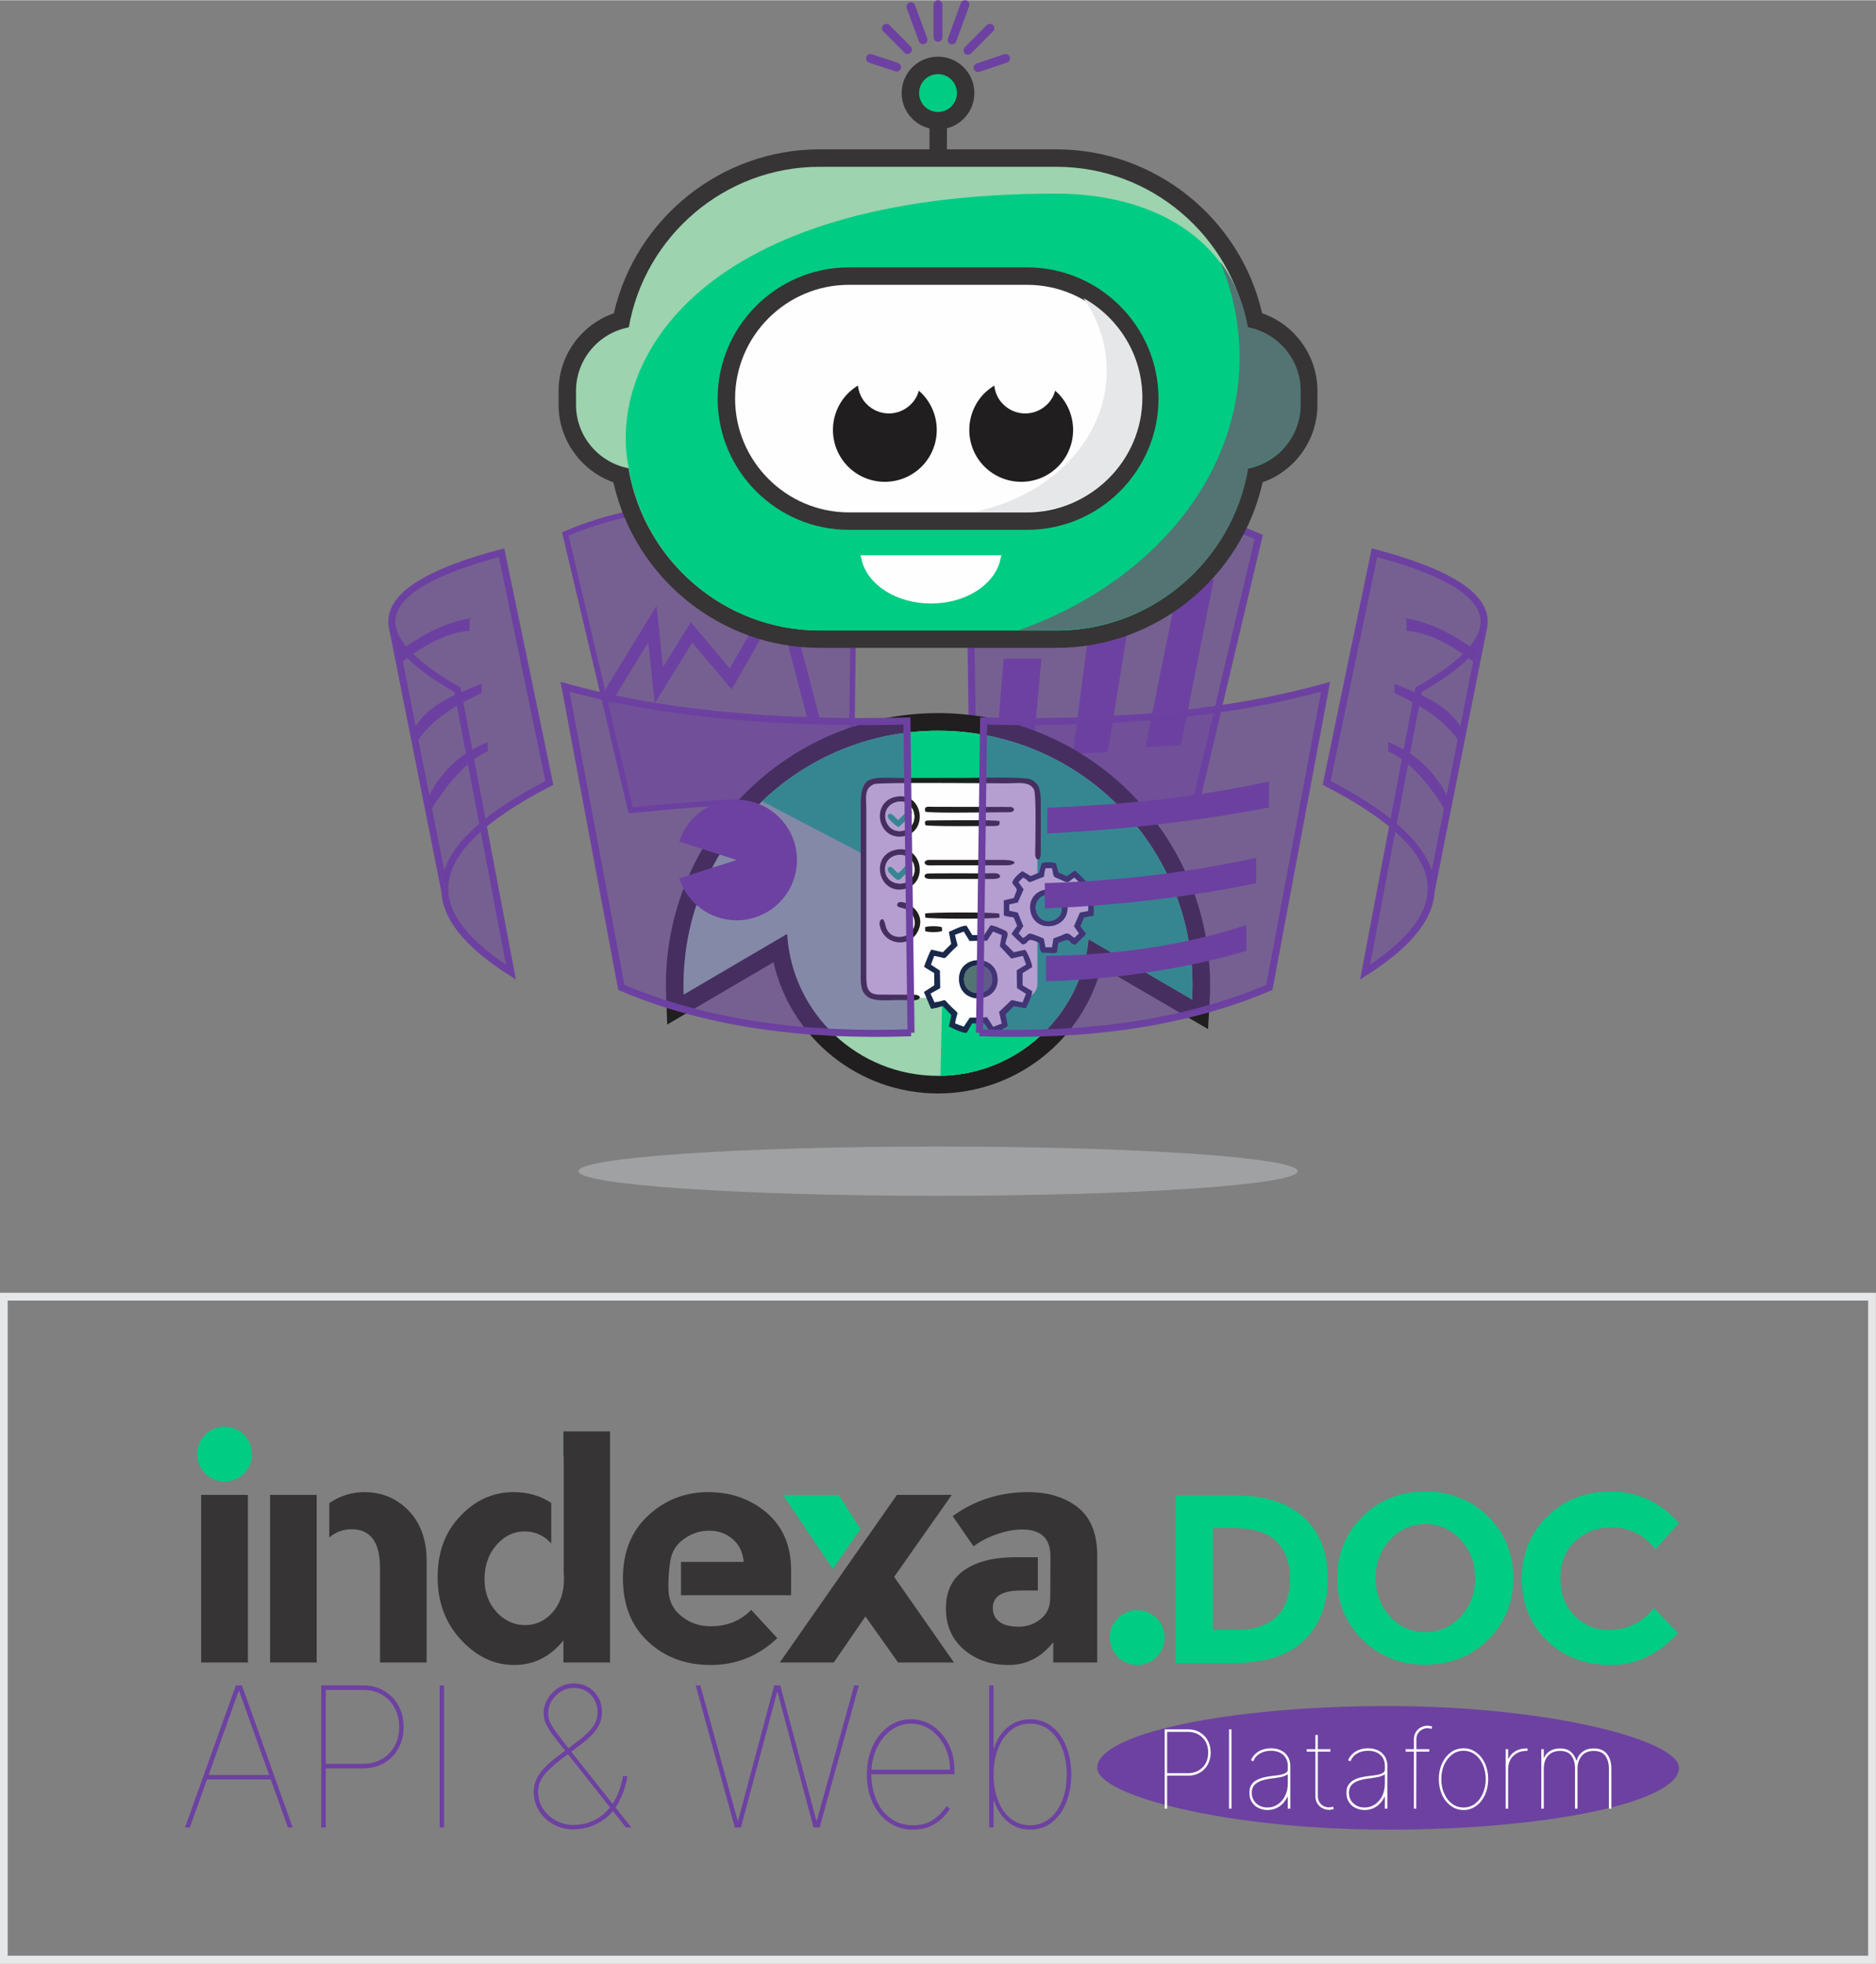 <?xml version="1.0" encoding="UTF-8"?>
<!DOCTYPE svg PUBLIC "-//W3C//DTD SVG 1.1//EN" "http://www.w3.org/Graphics/SVG/1.1/DTD/svg11.dtd">
<!-- Creator: CorelDRAW 2021 (64 Bit) -->
<svg xmlns="http://www.w3.org/2000/svg" xml:space="preserve" width="300px" height="314px" version="1.1" style="shape-rendering:geometricPrecision; text-rendering:geometricPrecision; image-rendering:optimizeQuality; fill-rule:evenodd; clip-rule:evenodd"
viewBox="0 0 127.96 133.9"
 xmlns:xlink="http://www.w3.org/1999/xlink"
 xmlns:xodm="http://www.corel.com/coreldraw/odm/2003">
 <rect x="0" y="0" width="127.96" height="133.9" fill="#808080" stroke="none"/>
 <defs>
  <style type="text/css">
   <![CDATA[
    .str14 {stroke:#FEFEFE;stroke-width:0.53;stroke-miterlimit:22.926}
    .str21 {stroke:#E6E7E8;stroke-width:0.53;stroke-miterlimit:22.926}
    .str12 {stroke:#6D41A1;stroke-width:0.53;stroke-miterlimit:22.926}
    .str2 {stroke:#6D41A1;stroke-width:0.82;stroke-miterlimit:22.926}
    .str4 {stroke:#6D41A1;stroke-width:0.05;stroke-miterlimit:22.926}
    .str5 {stroke:#6D41A1;stroke-width:0.05;stroke-miterlimit:22.926}
    .str6 {stroke:#6D41A1;stroke-width:0.05;stroke-miterlimit:22.926}
    .str8 {stroke:#6D41A1;stroke-width:0.05;stroke-miterlimit:22.926}
    .str10 {stroke:#6D41A1;stroke-width:0.05;stroke-miterlimit:22.926}
    .str9 {stroke:#6D41A1;stroke-width:0.05;stroke-miterlimit:22.926}
    .str1 {stroke:#6D41A1;stroke-width:0.38;stroke-miterlimit:22.926}
    .str0 {stroke:#6D41A1;stroke-width:0.48;stroke-miterlimit:22.926}
    .str3 {stroke:#6D41A1;stroke-width:0.48;stroke-miterlimit:22.926}
    .str11 {stroke:#6D41A1;stroke-width:0.48;stroke-miterlimit:22.926}
    .str13 {stroke:#6D41A1;stroke-width:0.48;stroke-miterlimit:22.926}
    .str7 {stroke:#6D41A1;stroke-width:0.48;stroke-miterlimit:22.926}
    .str16 {stroke:#6D41A1;stroke-width:0.6;stroke-linecap:round;stroke-linejoin:round;stroke-miterlimit:22.926}
    .str18 {stroke:#6D41A1;stroke-width:0.6;stroke-linecap:round;stroke-linejoin:round;stroke-miterlimit:22.926}
    .str20 {stroke:#6D41A1;stroke-width:0.6;stroke-linecap:round;stroke-linejoin:round;stroke-miterlimit:22.926}
    .str15 {stroke:#6D41A1;stroke-width:0.6;stroke-linecap:round;stroke-linejoin:round;stroke-miterlimit:22.926}
    .str19 {stroke:#6D41A1;stroke-width:0.6;stroke-linecap:round;stroke-linejoin:round;stroke-miterlimit:22.926}
    .str17 {stroke:#6D41A1;stroke-width:0.6;stroke-linecap:round;stroke-linejoin:round;stroke-miterlimit:22.926}
    .fil0 {fill:none}
    .fil7 {fill:#FEFEFE}
    .fil13 {fill:#E6E7E8}
    .fil11 {fill:#373435}
    .fil10 {fill:#537473}
    .fil12 {fill:#537473}
    .fil5 {fill:#9DD3AF}
    .fil4 {fill:#201E1E}
    .fil6 {fill:#00CC83}
    .fil9 {fill:#1A294A}
    .fil3 {fill:#6D41A1}
    .fil8 {fill:#FEFEFE}
    .fil17 {fill:#FEFEFE;fill-rule:nonzero}
    .fil14 {fill:#373435;fill-rule:nonzero}
    .fil15 {fill:#00CC83;fill-rule:nonzero}
    .fil16 {fill:#6D41A1;fill-rule:nonzero}
    .fil2 {fill:#C8C9CE;fill-opacity:0.451}
    .fil1 {fill:#6D41A1;fill-opacity:0.502}
   ]]>
  </style>
 </defs>
 <g id="Camada_x0020_1">
  <g id="_2431852449248">
   <g>
    <path class="fil0 str0" d="M66.12 35.07l0.26 19.7c6.73,0.25 4.65,-0.32 15.02,0.68l4.46 -18.85c-5.9,-2.52 -12.56,-2.7 -19.74,-1.53z"/>
   </g>
   <path class="fil1" d="M58.3 34.87l-0.26 19.7c-6.73,0.25 -4.64,-0.32 -15.02,0.68l-4.46 -18.85c5.9,-2.52 12.66,-2.42 19.74,-1.53z"/>
   <g>
    <path class="fil0 str1" d="M58.3 34.87l-0.26 19.7c-6.73,0.25 -4.64,-0.32 -15.02,0.68l-4.46 -18.85c5.9,-2.52 12.66,-2.42 19.74,-1.53z"/>
   </g>
   <path class="fil2" d="M63.98 78.18c13.55,0 24.53,0.75 24.53,1.68 0,0.93 -10.98,1.68 -24.53,1.68 -13.55,0 -24.53,-0.75 -24.53,-1.68 0,-0.93 10.98,-1.68 24.53,-1.68z"/>
   <path class="fil1" d="M66.12 35.07l0.26 19.7c6.73,0.25 4.65,-0.32 15.02,0.68l4.46 -18.85c-5.9,-2.52 -12.56,-2.7 -19.74,-1.53z"/>
   <g>
    <polygon class="fil3" points="68.46,44.91 71.03,44.91 70.45,51.49 67.91,51.52 "/>
    <polygon class="fil3" points="74.33,42.52 76.97,42.6 75.56,51.28 73.18,51.39 "/>
    <polygon class="fil3" points="80.44,39.52 82.79,39.52 80.55,50.82 78.13,50.93 "/>
   </g>
   <path class="fil4" d="M75.12 65.93c-1.28,5 -5.83,8.63 -11.14,8.63 -5.44,0 -10.05,-3.8 -11.22,-8.95l-7.25 4.25 -0.07 -2c-0.01,-0.23 -0.02,-0.45 -0.02,-0.68 0,-10.25 8.31,-18.56 18.56,-18.56 10.25,0 18.56,8.31 18.56,18.56 0,0.35 -0.01,0.69 -0.03,1.04l-0.11 1.95 -7.28 -4.24z"/>
   <path class="fil5" d="M63.98 49.82c9.59,0 17.36,7.77 17.36,17.36 0,0.33 -0.01,0.65 -0.02,0.98l-7.07 -4.12c-0.5,5.23 -4.91,9.32 -10.27,9.32 -5.48,0 -9.97,-4.28 -10.29,-9.68l-7.06 4.14c-0.01,-0.21 -0.01,-0.43 -0.01,-0.64 0,-9.59 7.77,-17.36 17.36,-17.36z"/>
   <path class="fil6" d="M63.98 49.82c9.59,0 17.36,7.77 17.36,17.36 0,0.33 -0.01,0.65 -0.02,0.98l-7.07 -4.12c-0.5,5.17 -4.81,9.23 -10.1,9.32l0.27 -12.23 -12.44 -6.5c3.12,-2.98 7.34,-4.81 12,-4.81z"/>
   <g>
    <g id="_2431852465472">
     <rect class="fil7" x="58.8" y="53.07" width="11.96" height="14.97" rx="0.95" ry="0.95"/>
     <path class="fil4" d="M59.63 53.46c0.33,-0.13 7.97,-0.05 9.02,-0.05 0.76,0 1.56,-0.16 1.87,0.41 0.19,0.34 0.09,3.77 0.09,4.41 0,0.46 0.39,0.58 0.38,-0.12l0 -3.39c0,-0.82 -0.08,-1.3 -0.68,-1.58 -0.44,-0.2 -3.66,-0.1 -4.41,-0.1 -1.5,0 -3.01,0 -4.52,0 -1.93,0 -2.67,-0.28 -2.67,1.84l0 11.34c0,0.78 -0.05,1.4 0.5,1.77 0.47,0.31 1.42,0.2 2.05,0.2 0.38,0 0.76,0.01 1.13,0.01 0.44,-0.01 0.53,-0.39 -0.12,-0.38 -0.75,0.01 -1.51,0 -2.26,0 -0.87,0 -0.92,-0.5 -0.92,-1.32l0 -11.3c0,-0.85 -0.17,-1.45 0.54,-1.74z"/>
     <path class="fil8" d="M70.28 62.1c-0.27,-1.71 2.29,-2.02 2.52,-0.39 0.22,1.68 -2.27,2 -2.52,0.39zm-0.5 -2.26l-0.31 0.31 0.35 0.49 -0.4 0.9 -0.58 0.13 0 0.43 0.58 0.12 0.38 0.93 -0.32 0.49 0.29 0.32c0.56,-0.25 0.09,-0.54 1.42,0.04l0.12 0.6 0.45 0 0.1 -0.61c0.28,-0.1 0.51,-0.18 0.76,-0.3 0.3,-0.14 0.42,0.15 0.67,0.26l0.31 -0.31 -0.34 -0.48 0.4 -0.93 0.57 -0.11 0.01 -0.42 -0.59 -0.13 -0.37 -0.92 0.32 -0.51 -0.31 -0.3c-0.26,0.1 -0.36,0.41 -0.66,0.26 -0.89,-0.42 -0.7,-0.12 -0.87,-0.91l-0.45 0.01c-0.25,0.83 0.17,0.42 -0.63,0.78 -0.72,0.32 -0.34,0.11 -0.9,-0.14z"/>
     <path class="fil9" d="M69.78 59.84c0.56,0.25 0.18,0.46 0.9,0.14 0.8,-0.36 0.38,0.05 0.63,-0.78l0.45 -0.01c0.17,0.79 -0.02,0.49 0.87,0.91 0.3,0.15 0.4,-0.16 0.66,-0.26l0.31 0.3 -0.32 0.51 0.37 0.92 0.59 0.13 -0.01 0.42 -0.57 0.11 -0.4 0.93 0.34 0.48 -0.31 0.31c-0.25,-0.11 -0.37,-0.4 -0.67,-0.26 -0.25,0.12 -0.48,0.2 -0.76,0.3l-0.1 0.61 -0.45 0 -0.12 -0.6c-1.33,-0.58 -0.86,-0.29 -1.42,-0.04l-0.29 -0.32 0.32 -0.49 -0.38 -0.93 -0.58 -0.12 0 -0.43 0.58 -0.13 0.4 -0.9 -0.35 -0.49 0.31 -0.31zm-0.04 -0.44c-0.16,0.08 -0.75,0.6 -0.68,0.82 0.06,0.15 0.3,0.31 0.29,0.47 0,0.05 -0.16,0.41 -0.2,0.54l-0.68 0.16 0 1.02c0.02,0.06 0.57,0.13 0.67,0.14l0.24 0.57 -0.38 0.54c-0.02,0.07 0.65,0.65 0.74,0.74 0.54,-0.05 0.16,-0.6 1.15,-0.1 0.02,0.19 0.02,0.52 0.16,0.61l0 0.05c1.27,0.01 0.99,0.21 1.13,-0.66 1.07,-0.48 0.57,0.05 1.17,0.11 0.12,-0.12 0.7,-0.64 0.72,-0.75l-0.38 -0.5 0.25 -0.6 0.65 -0.13c0.05,-0.1 -0.01,-0.9 -0.01,-1.07l-0.66 -0.14 -0.21 -0.58c0.08,-0.11 0.35,-0.43 0.36,-0.55 -0.11,-0.11 -0.66,-0.7 -0.76,-0.73l-0.55 0.38 -0.57 -0.26 -0.16 -0.6c-0.14,-0.12 -0.86,-0.12 -0.99,0l-0.16 0.62 -0.58 0.23 -0.56 -0.33z"/>
     <path class="fil10" d="M65.76 66.87c0.1,1.22 2.04,1.08 1.91,-0.2 -0.11,-1.21 -2.02,-1.1 -1.91,0.2z"/>
     <path class="fil4" d="M60.38 59.4c-0.15,-1.34 1.87,-1.52 1.99,-0.23 0.13,1.34 -1.84,1.44 -1.99,0.23zm0.73 -1.46c-1.8,0.37 -1.21,3.07 0.57,2.68 1.7,-0.38 1.23,-3.05 -0.57,-2.68z"/>
     <path class="fil4" d="M61.1 54.7c1.3,-0.4 1.79,1.61 0.54,1.93 -1.26,0.32 -1.8,-1.53 -0.54,-1.93zm0.1 -0.39c-1.86,0.28 -1.38,3.02 0.42,2.71 1.73,-0.3 1.34,-2.98 -0.42,-2.71z"/>
     <path class="fil9" d="M65.76 66.87c-0.11,-1.3 1.8,-1.41 1.91,-0.2 0.13,1.28 -1.81,1.42 -1.91,0.2zm-0.36 0.08c0.2,1.68 2.87,1.44 2.64,-0.36 -0.21,-1.66 -2.86,-1.46 -2.64,0.36z"/>
     <path class="fil9" d="M71.29 61.03c1.15,-0.33 1.63,1.43 0.48,1.74 -1.19,0.32 -1.55,-1.44 -0.48,-1.74zm-1.01 1.07c0.25,1.61 2.74,1.29 2.52,-0.39 -0.23,-1.63 -2.79,-1.32 -2.52,0.39z"/>
     <path class="fil6" d="M71.29 61.03c-1.07,0.3 -0.71,2.06 0.48,1.74 1.15,-0.31 0.67,-2.07 -0.48,-1.74z"/>
     <path class="fil8" d="M61.26 55.92c0.16,-0.15 0.32,-0.32 0.48,-0.48 0.4,-0.4 0.5,-0.09 0.47,0.02 -0.02,0.08 -0.85,0.93 -0.95,0.93 0,0 -0.96,-0.64 -0.64,-0.88 0.22,-0.12 0.5,0.29 0.64,0.41zm-0.16 -1.22c-1.26,0.4 -0.72,2.25 0.54,1.93 1.25,-0.32 0.76,-2.33 -0.54,-1.93z"/>
     <path class="fil8" d="M61.26 59.53c0.39,-0.24 0.53,-0.71 0.9,-0.66 0.14,0.28 -0.09,0.41 -0.25,0.57 -0.62,0.63 -0.59,0.72 -1.02,0.29 -0.13,-0.14 -0.4,-0.32 -0.33,-0.54 0.25,-0.28 0.47,0.22 0.7,0.34zm-0.88 -0.13c0.15,1.21 2.12,1.11 1.99,-0.23 -0.12,-1.29 -2.14,-1.11 -1.99,0.23z"/>
     <path class="fil4" d="M63.11 55.34c0.29,0.11 3.84,0.05 4.45,0.05l1.25 -0.01c0.48,0 0.41,-0.32 0.15,-0.36l-5.32 -0.01c-0.35,0 -0.63,-0.08 -0.53,0.33z"/>
     <path class="fil4" d="M63.93 59l4.8 0c0.48,0 0.91,-0.37 -0.41,-0.37l-4.92 0c-0.34,0 -0.43,0.22 -0.22,0.34 0.12,0.06 0.58,0.03 0.75,0.03z"/>
     <path class="fil4" d="M60.17 63.55c0.53,0.94 1.93,0.96 2.43,-0.03 0.81,-1.6 -1.51,-2.46 -1.4,-1.78 0.04,0.24 0.87,0.05 1.13,0.83 0.43,1.29 -1.51,1.86 -1.9,0.65 -0.05,-0.14 -0.14,-0.8 -0.39,-0.44 -0.13,0.19 0.05,0.62 0.13,0.77z"/>
     <path class="fil4" d="M63.11 62.56c0.23,0.11 4.76,0.11 5.07,0l-0.02 -0.26c-0.25,-0.11 -4.75,-0.11 -5.06,-0.01l0.01 0.27z"/>
     <path class="fil4" d="M63.12 56.26c0.21,0.1 3.92,0.06 4.72,0.06 0.3,-0.01 0.38,-0.05 0.33,-0.33 -0.27,-0.11 -3.87,-0.05 -4.73,-0.05 -0.31,0 -0.41,0.02 -0.32,0.32z"/>
     <path class="fil4" d="M63.44 59.93l4.32 0c0.18,0 0.62,-0.04 0.39,-0.31 -0.12,-0.12 -0.6,-0.07 -0.79,-0.07 -0.41,0 -4.03,-0.02 -4.15,0.02 -0.23,0.08 -0.22,0.36 0.23,0.36z"/>
     <path class="fil6" d="M61.26 59.53c-0.23,-0.12 -0.45,-0.62 -0.7,-0.34 -0.07,0.22 0.2,0.4 0.33,0.54 0.43,0.43 0.4,0.34 1.02,-0.29 0.16,-0.16 0.39,-0.29 0.25,-0.57 -0.37,-0.05 -0.51,0.42 -0.9,0.66z"/>
     <path class="fil6" d="M61.26 55.92c-0.14,-0.12 -0.42,-0.53 -0.64,-0.41 -0.32,0.24 0.64,0.88 0.64,0.88 0.1,0 0.93,-0.85 0.95,-0.93 0.03,-0.11 -0.07,-0.42 -0.47,-0.02 -0.16,0.16 -0.32,0.33 -0.48,0.48z"/>
     <path class="fil4" d="M63.11 63.49c0.21,0.09 0.93,0.09 1.15,-0.01l-0.01 -0.25c-0.19,-0.1 -0.94,-0.1 -1.15,-0.01l0.01 0.27z"/>
    </g>
    <path class="fil8" d="M65.42 66.95c-0.22,-1.82 2.43,-2.02 2.64,-0.36 0.22,1.8 -2.44,2.04 -2.64,0.36zm0.73 2.45l1.18 -0.03 0.41 0.65 0.59 -0.22 -0.18 -0.8 0.85 -0.81 0.75 0.17 0.23 -0.6 -0.61 -0.38 -0.02 -1.22 0.64 -0.39 -0.22 -0.59 -0.79 0.18 -0.78 -0.84 0.13 -0.76 -0.6 -0.24 -0.4 0.62 -1.2 0.02 -0.39 -0.64 -0.6 0.22c0.19,0.97 0.33,0.55 -0.26,1.16 -0.61,0.62 -0.24,0.42 -1.16,0.28l-0.22 0.6 0.61 0.4 0.02 1.2 -0.66 0.37 0.27 0.6c0.99,-0.14 0.47,-0.35 1.13,0.29 0.68,0.65 0.38,0.21 0.28,1.15l0.59 0.22 0.41 -0.61z"/>
    <path class="fil9" d="M65.14 63.74l0.6 -0.22 0.39 0.64 1.2 -0.02 0.4 -0.62 0.6 0.24 -0.13 0.76 0.78 0.84 0.79 -0.18 0.22 0.59 -0.64 0.39 0.02 1.22 0.61 0.38 -0.23 0.6 -0.75 -0.17 -0.85 0.81 0.18 0.8 -0.59 0.22 -0.41 -0.65 -1.18 0.03 -0.41 0.61 -0.59 -0.22c0.1,-0.94 0.4,-0.5 -0.28,-1.15 -0.66,-0.64 -0.14,-0.43 -1.13,-0.29l-0.27 -0.6 0.66 -0.37 -0.02 -1.2 -0.61 -0.4 0.22 -0.6c0.92,0.14 0.55,0.34 1.16,-0.28 0.59,-0.61 0.45,-0.19 0.26,-1.16zm3.44 0.62c0.04,-0.4 0.34,-0.75 -0.04,-0.92 -0.21,-0.09 -0.75,-0.36 -0.98,-0.34l-0.43 0.66 -0.81 0 -0.39 -0.64c-0.3,-0.05 -1.14,0.41 -1.21,0.42l0.16 0.82 -0.57 0.57 -0.78 -0.18c-0.09,0.06 -0.44,0.99 -0.5,1.16 0.08,0.09 0.56,0.35 0.69,0.44l0.01 0.83 -0.71 0.46 0.48 1.13c0.1,0.04 0.67,-0.13 0.81,-0.17l0.58 0.61 -0.17 0.79c0.1,0.02 0.89,0.47 1.22,0.42l0.37 -0.64 0.83 -0.01 0.45 0.67c0.23,0 1.02,-0.33 1.15,-0.49l-0.15 -0.78 0.56 -0.56 0.81 0.14c0.11,-0.15 0.47,-0.92 0.44,-1.17l-0.65 -0.39 0 -0.84 0.65 -0.4c0.02,-0.23 -0.32,-1.04 -0.48,-1.19l-0.77 0.17 -0.57 -0.57z"/>
   </g>
   <g>
    <polyline class="fil0 str2" points="41.33,47.73 44.5,42.54 44.94,46.72 47.17,43.11 49.84,46.29 53.23,40.37 55.54,49.17 "/>
   </g>
   <g>
    <line class="fil0 str3" x1="97.62" y1="60.76" x2="101.19" y2= "42.78" />
   </g>
   <g>
    <g>
     <path class="fil0 str3" d="M90.49 53.38c1.08,-5.24 2.17,-10.47 3.26,-15.7 9.19,2.43 9.58,5.6 3.01,9.35l-3.65 19.26c6.02,-3.85 6.83,-8.04 -2.62,-12.91z"/>
    </g>
    <g>
     <path class="fil0 str4" d="M94.71 50.63c1.86,0.73 3.31,2.13 4.13,3.99l-0.15 0.75c-1.12,-1.81 -2.38,-3.4 -3.98,-4.17l0 -0.57z"/>
     <path id="_1" class="fil3" d="M94.71 50.63c1.86,0.73 3.31,2.13 4.13,3.99l-0.15 0.75c-1.12,-1.81 -2.38,-3.4 -3.98,-4.17l0 -0.57z"/>
    </g>
    <g>
     <path class="fil0 str5" d="M95.14 46.66c1.86,0.74 3.89,1.5 4.7,3.36l-0.15 0.76c-1.12,-1.82 -2.95,-2.78 -4.55,-3.54l0 -0.58z"/>
     <path id="_1_0" class="fil3" d="M95.14 46.66c1.86,0.74 3.89,1.5 4.7,3.36l-0.15 0.76c-1.12,-1.82 -2.95,-2.78 -4.55,-3.54l0 -0.58z"/>
    </g>
    <g>
     <path class="fil0 str6" d="M95.96 42.19c1.83,0.3 3.47,1.3 4.89,2.32l-0.14 0.72c-1.53,-1.16 -3.03,-2.09 -4.75,-2.25l0 -0.79z"/>
     <path id="_1_1" class="fil3" d="M95.96 42.19c1.83,0.3 3.47,1.3 4.89,2.32l-0.14 0.72c-1.53,-1.16 -3.03,-2.09 -4.75,-2.25l0 -0.79z"/>
    </g>
   </g>
   <path class="fil1" d="M90.49 53.38c1.08,-5.24 2.17,-10.47 3.26,-15.7 5.89,1.56 8.16,3.42 7.31,5.55l-3.44 17.29c0.04,2.03 -1.64,3.94 -4.51,5.77l1.9 -10.03 0 0c-1.11,-0.94 -2.61,-1.9 -4.52,-2.88z"/>
   <g>
    <line class="fil0 str7" x1="30.34" y1="60.76" x2="26.77" y2= "42.78" />
   </g>
   <g>
    <g>
     <path class="fil0 str7" d="M37.47 53.38c-1.08,-5.24 -2.17,-10.47 -3.26,-15.7 -9.19,2.43 -9.58,5.6 -3.01,9.35l3.65 19.26c-6.02,-3.85 -6.83,-8.04 2.62,-12.91z"/>
    </g>
    <g>
     <path class="fil0 str8" d="M33.25 50.63c-1.86,0.73 -3.31,2.13 -4.13,3.99l0.15 0.75c1.12,-1.81 2.38,-3.4 3.98,-4.17l0 -0.57z"/>
     <path id="_1_2" class="fil3" d="M33.25 50.63c-1.86,0.73 -3.31,2.13 -4.13,3.99l0.15 0.75c1.12,-1.81 2.38,-3.4 3.98,-4.17l0 -0.57z"/>
    </g>
    <g>
     <path class="fil0 str9" d="M32.82 46.66c-1.86,0.74 -3.89,1.5 -4.7,3.36l0.15 0.76c1.12,-1.82 2.95,-2.78 4.55,-3.54l0 -0.58z"/>
     <path id="_1_3" class="fil3" d="M32.82 46.66c-1.86,0.74 -3.89,1.5 -4.7,3.36l0.15 0.76c1.12,-1.82 2.95,-2.78 4.55,-3.54l0 -0.58z"/>
    </g>
    <g>
     <path class="fil0 str10" d="M32 42.19c-1.82,0.3 -3.47,1.3 -4.89,2.32l0.15 0.72c1.52,-1.16 3.02,-2.09 4.74,-2.25l0 -0.79z"/>
     <path id="_1_4" class="fil3" d="M32 42.19c-1.82,0.3 -3.47,1.3 -4.89,2.32l0.15 0.72c1.52,-1.16 3.02,-2.09 4.74,-2.25l0 -0.79z"/>
    </g>
   </g>
   <path class="fil1" d="M37.47 53.38c-1.08,-5.24 -2.17,-10.47 -3.26,-15.7 -5.89,1.56 -8.16,3.42 -7.31,5.55l3.44 17.29c-0.04,2.03 1.64,3.94 4.51,5.77l-1.9 -10.03 0 0c1.11,-0.94 2.61,-1.9 4.52,-2.88z"/>
   <g>
    <path class="fil0 str11" d="M66.81 70.42l0.28 -21.26c9.45,0.23 17.14,-0.6 23.33,-2.34l-3.84 20.51c-5.9,2.51 -12.59,3.34 -19.77,3.09z"/>
   </g>
   <g>
    <path class="fil3 str12" d="M86.29 53.61c-4.82,1.03 -9.7,1.53 -14.59,1.71 0,0.39 -0.01,0.83 -0.01,1.23 4.97,-0.26 9.84,-0.81 14.6,-1.71l0 -1.23z"/>
    <path class="fil3 str12" d="M85.42 58.82c-4.66,0.99 -9.29,1.51 -13.89,1.65 0,0.4 0,0.8 0,1.2 4.63,-0.21 9.26,-0.73 13.89,-1.66l0 -1.19z"/>
    <path class="fil3 str12" d="M84.75 63.44c-3.49,1.09 -7.66,1.91 -13.14,2l0 1.2c4.74,-0.16 9.11,-0.85 13.14,-2l0 -1.2z"/>
   </g>
   <path class="fil1" d="M66.81 70.42l0.28 -21.26c9.45,0.23 17.14,-0.6 23.33,-2.34l-3.84 20.51c-5.9,2.51 -12.59,3.34 -19.77,3.09z"/>
   <g>
    <path class="fil0 str13" d="M62.14 70.42l-0.28 -21.26c-9.44,0.23 -17.13,-0.6 -23.32,-2.34l3.84 20.51c5.9,2.51 12.58,3.34 19.76,3.09z"/>
   </g>
   <path class="fil1" d="M62.14 70.42l-0.28 -21.26c-9.44,0.23 -17.13,-0.6 -23.32,-2.34l3.84 20.51c5.9,2.51 12.58,3.34 19.76,3.09z"/>
   <path class="fil3" d="M54.36 58.64c0,2.27 -1.84,4.11 -4.12,4.11 -1.83,0 -3.38,-1.2 -3.91,-2.86l3.91 -1.25 -3.91 -1.26c0.53,-1.65 2.08,-2.85 3.91,-2.85 2.28,0 4.12,1.84 4.12,4.11z"/>
   <path class="fil11" d="M86.09 21.35c2.22,0.77 3.77,2.88 3.77,5.29l0 0.96c0,2.39 -1.53,4.5 -3.74,5.28 -1.45,6.52 -7.3,11.29 -14.06,11.29l-16.16 0c-6.76,0 -12.61,-4.77 -14.06,-11.29 -2.2,-0.78 -3.74,-2.89 -3.74,-5.28l0 -0.96c0,-2.41 1.55,-4.52 3.77,-5.29 1.49,-6.48 7.31,-11.18 14.03,-11.18l16.16 0c6.72,0 12.54,4.7 14.03,11.18z"/>
   <path class="fil5" d="M55.9 11.36l16.16 0c6.49,0 11.93,4.75 13.01,10.95 2.04,0.38 3.6,2.18 3.6,4.33l0 0.96c0,2.14 -1.55,3.93 -3.58,4.32 -1.04,6.25 -6.5,11.06 -13.03,11.06l-16.16 0c-6.53,0 -11.99,-4.81 -13.03,-11.06 -2.03,-0.39 -3.58,-2.18 -3.58,-4.32l0 -0.96c0,-2.15 1.56,-3.95 3.6,-4.33 1.08,-6.2 6.52,-10.95 13.01,-10.95z"/>
   <path class="fil6" d="M72.01 13.19c6.49,0 12,2.94 13.08,9.14 2.05,0.38 3.6,2.18 3.6,4.33l0 0.96c0,2.14 -1.54,3.93 -3.58,4.32 -1.03,6.25 -6.5,11.05 -13.03,11.05l-16.16 0c-6.53,0 -11.99,-4.8 -13.03,-11.05 -1.51,-7.4 4.92,-18.75 29.12,-18.75z"/>
   <path class="fil12" d="M83.22 17.83c0.93,1.24 1.59,2.73 1.9,4.48 2.04,0.38 3.6,2.18 3.6,4.32l0 0.96c0,2.14 -1.55,3.94 -3.58,4.33 -1.04,6.25 -6.5,11.05 -13.03,11.05l-2.63 0c8.87,-3.14 15.07,-10.3 15.07,-18.62 0,-2.28 -0.47,-4.47 -1.33,-6.52z"/>
   <path class="fil11" d="M57.9 18.22l12.16 0c4.93,0 8.96,4.02 8.96,8.95 0,4.93 -4.03,8.95 -8.96,8.95l-12.16 0c-4.93,0 -8.95,-4.02 -8.95,-8.95 0,-4.93 4.02,-8.95 8.95,-8.95z"/>
   <path class="fil7" d="M57.9 19.41l12.16 0c4.27,0 7.76,3.49 7.76,7.76l0 0c0,4.27 -3.49,7.76 -7.76,7.76l-12.16 0c-4.27,0 -7.76,-3.49 -7.76,-7.76l0 0c0,-4.27 3.49,-7.76 7.76,-7.76z"/>
   <path class="fil13" d="M73.91 20.32c2.39,1.33 4.01,3.88 4.01,6.79l0 0c0,4.27 -3.49,7.76 -7.76,7.76l-3.6 0c5.13,-1.08 8.93,-4.97 8.93,-9.6 0,-1.8 -0.58,-3.49 -1.58,-4.95z"/>
   <path class="fil4" d="M62.86 26.8c-0.06,-0.06 -0.13,-0.11 -0.19,-0.17 -0.09,0.34 -0.27,0.67 -0.54,0.93 -0.83,0.83 -2.17,0.83 -3,0 -0.36,-0.35 -0.56,-0.81 -0.61,-1.28 -0.24,0.14 -0.46,0.32 -0.67,0.52 -1.38,1.39 -1.38,3.63 0,5.01 1.38,1.38 3.62,1.38 5.01,0 1.38,-1.38 1.38,-3.62 0,-5.01z"/>
   <path class="fil4" d="M72.16 26.8c-0.06,-0.06 -0.12,-0.11 -0.19,-0.17 -0.09,0.34 -0.27,0.67 -0.54,0.93 -0.83,0.83 -2.17,0.83 -3,0 -0.36,-0.35 -0.56,-0.81 -0.61,-1.28 -0.23,0.14 -0.46,0.32 -0.67,0.52 -1.38,1.39 -1.38,3.63 0,5.01 1.39,1.38 3.63,1.38 5.01,0 1.38,-1.38 1.38,-3.62 0,-5.01z"/>
   <path class="fil7 str14" d="M67.97 38.12c-0.37,1.57 -2.23,2.76 -4.47,2.76 -2.23,0 -4.09,-1.19 -4.47,-2.76l8.94 0z"/>
   <g>
    <g>
     <path class="fil11" d="M63.98 3.85c1.37,0 2.48,1.11 2.48,2.48 0,1.37 -1.11,2.48 -2.48,2.48 -1.37,0 -2.48,-1.11 -2.48,-2.48 0,-1.37 1.11,-2.48 2.48,-2.48z"/>
    </g>
    <circle class="fil6" cx="63.98" cy="6.33" r="1.29"/>
    <polygon class="fil11" points="64.59,8.23 64.59,10.91 63.4,10.91 63.4,8.23 "/>
   </g>
   <g>
    <g>
     <line class="fil0 str15" x1="66.02" y1="3.42" x2="67.52" y2= "1.91" />
    </g>
    <g>
     <line class="fil0 str16" x1="61.9" y1="3.36" x2="60.46" y2= "1.91" />
    </g>
    <g>
     <line class="fil0 str17" x1="65.82" y1="0.3" x2="64.94" y2= "2.71" />
    </g>
    <g>
     <path class="fil0 str18" d="M62.13 0.44l0.83 2.26m1.02 -0.17l0 -2.23"/>
    </g>
    <g>
     <line class="fil0 str19" x1="66.71" y1="4.6" x2="68.59" y2= "3.97" />
    </g>
    <g>
     <polygon class="fil0 str20" points="61.16,4.56 59.37,3.97 "/>
     <polygon id="_1_5" class="fil7" points="61.16,4.56 59.37,3.97 "/>
    </g>
   </g>
  </g>
  <g>
   <rect class="fil0 str21" x="0.26" y="88.42" width="127.43" height="45.21"/>
   <path class="fil14" d="M16.91 113.37l-3.19 0 0 -11.43 3.19 0 0 11.43zm4.69 -6.37l0 6.37 -3.18 0 0 -11.43 3.18 0 0 1.28 0 0 0 3.73c0,0.01 0,0.03 0,0.05zm0.86 -4.5c0.73,-0.5 1.53,-0.75 2.39,-0.75 1.21,0 2.22,0.43 3.03,1.27 0.81,0.85 1.22,1.99 1.22,3.4l0 6.95 -3.18 0 0 -6.46c0,-1.75 -0.65,-2.63 -1.94,-2.63 -0.57,0 -1.08,0.19 -1.52,0.56l0 -2.34zm12.6 11.04c-1.35,0 -2.56,-0.58 -3.62,-1.72 -1.06,-1.15 -1.59,-2.57 -1.59,-4.27 0,-1.7 0.51,-3.09 1.55,-4.17 1.03,-1.09 2.24,-1.63 3.63,-1.63 0.99,0 1.84,0.25 2.57,0.74l0 2.76c-0.5,-0.55 -1.1,-0.82 -1.81,-0.82 -0.75,0 -1.39,0.31 -1.93,0.93 -0.54,0.62 -0.81,1.4 -0.81,2.32 0,0.92 0.28,1.67 0.83,2.26 0.55,0.59 1.2,0.88 1.94,0.88 0.73,0 1.36,-0.29 1.88,-0.88 0.51,-0.59 0.77,-1.35 0.77,-2.27 0,-0.14 -0.01,-0.27 -0.02,-0.39l0 -7.95 -0.02 0 0 -1.72 3.18 0 0 15.76 -3.18 0 0 -1.51c-0.89,1.12 -2.02,1.68 -3.37,1.68zm17.96 -1.83c-1.29,1.22 -2.8,1.83 -4.53,1.83 -1.74,0 -3.17,-0.54 -4.3,-1.61 -1.14,-1.06 -1.7,-2.5 -1.7,-4.3 0,-1.79 0.57,-3.22 1.73,-4.29 1.15,-1.06 2.51,-1.59 4.09,-1.59 1.57,0 2.9,0.48 4,1.42 1.1,0.95 1.65,2.25 1.65,3.91l0 1.7 -7.51 0 0 -2.27 4.28 0c-0.07,-0.68 -0.33,-1.21 -0.77,-1.57 -0.44,-0.37 -0.97,-0.56 -1.6,-0.56 -0.63,0 -1.21,0.2 -1.73,0.58 -0.53,0.38 -0.83,0.9 -0.92,1.55 -0.17,1.15 -0.12,2.1 -0.08,2.27 0.1,0.62 0.42,1.13 0.98,1.53 0.55,0.4 1.17,0.59 1.87,0.59 1.11,0 2.03,-0.37 2.76,-1.12l1.78 1.93zm6.08 -6.8l2.07 -2.96 0.01 -0.01 3.74 0 -3.93 5.59 4.08 5.84 -3.81 0 -2.23 -3.14 -2.16 3.14 -3.68 0 5.91 -8.46zm15.74 8.46l-3 0 0 -1.38c-0.82,1.03 -1.83,1.55 -3.04,1.55 -1.22,0 -2.23,-0.35 -3.05,-1.05 -0.82,-0.7 -1.23,-1.64 -1.23,-2.81 0,-1.16 0.42,-2.04 1.27,-2.62 0.85,-0.58 2.01,-0.87 3.48,-0.87l1.52 0 0 2.27 -1.16 0c-1.27,0 -1.91,0.4 -1.91,1.19 0,0.41 0.15,0.73 0.46,0.95 0.3,0.22 0.74,0.33 1.31,0.33 0.56,0 1.06,-0.18 1.49,-0.52 0.43,-0.35 0.65,-0.82 0.65,-1.4l0.01 -0.51 0.01 -2.37c0,-1.22 -0.64,-1.83 -1.93,-1.83 -0.55,0 -1.14,0.11 -1.75,0.33 -0.62,0.22 -1.14,0.49 -1.56,0.82l-1.43 -2.06c1.5,-1.09 3.22,-1.64 5.14,-1.64 1.39,0 2.52,0.35 3.4,1.04 0.88,0.7 1.32,1.79 1.32,3.29l0 7.29z"/>
   <circle class="fil6" cx="15.32" cy="99.16" r="1.87"/>
   <circle class="fil6" cx="77.57" cy="111.67" r="1.87"/>
   <polygon class="fil6" points="56.8,106.98 58.69,104.27 57.21,101.94 53.41,101.94 "/>
   <path class="fil15" d="M84.22 101.97c2.04,0 3.61,0.5 4.7,1.5 1.09,1 1.64,2.38 1.64,4.16 0,1.78 -0.54,3.19 -1.6,4.22 -1.06,1.04 -2.69,1.56 -4.87,1.56l-3.91 0 0 -11.44 4.04 0zm0.13 9.18c1.17,0 2.07,-0.3 2.7,-0.88 0.62,-0.59 0.94,-1.45 0.94,-2.57 0,-1.13 -0.32,-1.99 -0.94,-2.6 -0.63,-0.6 -1.59,-0.9 -2.89,-0.9l-1.42 0 0 6.95 1.61 0zm16.27 -3.53c0,-1.02 -0.33,-1.89 -0.98,-2.61 -0.66,-0.72 -1.46,-1.08 -2.41,-1.08 -0.96,0 -1.76,0.36 -2.42,1.08 -0.65,0.72 -0.98,1.59 -0.98,2.61 0,1.02 0.33,1.89 0.98,2.61 0.66,0.71 1.46,1.07 2.42,1.07 0.95,0 1.75,-0.36 2.41,-1.07 0.65,-0.72 0.98,-1.59 0.98,-2.61zm0.87 4.21c-1.16,1.13 -2.58,1.69 -4.27,1.69 -1.69,0 -3.12,-0.56 -4.27,-1.69 -1.16,-1.13 -1.74,-2.53 -1.74,-4.21 0,-1.68 0.58,-3.09 1.74,-4.22 1.15,-1.13 2.58,-1.69 4.27,-1.69 1.69,0 3.11,0.56 4.27,1.69 1.15,1.13 1.73,2.54 1.73,4.22 0,1.68 -0.58,3.08 -1.73,4.21zm8.25 -0.68c1.25,0 2.28,-0.5 3.07,-1.49l1.64 1.69c-1.3,1.46 -2.83,2.19 -4.59,2.19 -1.76,0 -3.21,-0.56 -4.35,-1.67 -1.14,-1.11 -1.71,-2.52 -1.71,-4.21 0,-1.7 0.58,-3.12 1.74,-4.25 1.16,-1.13 2.58,-1.7 4.26,-1.7 1.88,0 3.45,0.71 4.71,2.14l-1.58 1.8c-0.81,-1 -1.81,-1.5 -3.01,-1.5 -0.96,0 -1.78,0.31 -2.47,0.94 -0.68,0.62 -1.02,1.47 -1.02,2.53 0,1.07 0.32,1.92 0.97,2.56 0.64,0.65 1.42,0.97 2.34,0.97z"/>
   <path class="fil16" d="M12.95 124.62l-0.33 0 3.47 -9.69 0.41 0 3.46 9.69 -0.32 0 -3.33 -9.31 -0.03 0 -3.33 9.31zm1.09 -3.58l4.51 0 0 0.31 -4.51 0 0 -0.31z"/>
   <path id="_1_6" class="fil16" d="M21.91 124.62l0 -9.69 2.84 0c0.54,0 1.02,0.12 1.44,0.37 0.42,0.24 0.75,0.57 0.98,1 0.24,0.42 0.36,0.92 0.36,1.47 0,0.55 -0.12,1.03 -0.36,1.46 -0.23,0.42 -0.56,0.76 -0.98,1 -0.42,0.24 -0.9,0.36 -1.44,0.36l-2.69 0 0 -0.31 2.69 0c0.49,0 0.91,-0.1 1.29,-0.32 0.37,-0.21 0.66,-0.51 0.87,-0.88 0.21,-0.38 0.32,-0.82 0.32,-1.31 0,-0.49 -0.11,-0.93 -0.32,-1.32 -0.21,-0.38 -0.5,-0.68 -0.87,-0.89 -0.38,-0.22 -0.8,-0.32 -1.29,-0.32l-2.53 0 0 9.38 -0.31 0z"/>
   <polygon id="_2" class="fil16" points="30.29,114.93 30.29,124.62 29.99,124.62 29.99,114.93 "/>
   <path id="_3" class="fil16" d="M39.13 124.75c-0.51,0 -0.97,-0.11 -1.38,-0.34 -0.42,-0.23 -0.74,-0.54 -0.98,-0.92 -0.24,-0.39 -0.36,-0.82 -0.36,-1.29 0,-0.29 0.05,-0.57 0.16,-0.82 0.1,-0.25 0.28,-0.51 0.52,-0.78 0.24,-0.26 0.57,-0.55 0.98,-0.86l1.42 -1.06c0.46,-0.36 0.78,-0.68 0.98,-0.97 0.19,-0.28 0.29,-0.6 0.29,-0.94 0,-0.48 -0.16,-0.88 -0.46,-1.2 -0.31,-0.31 -0.69,-0.47 -1.15,-0.47 -0.32,0 -0.61,0.08 -0.88,0.24 -0.26,0.16 -0.47,0.38 -0.64,0.64 -0.16,0.27 -0.24,0.55 -0.24,0.86 0,0.21 0.04,0.42 0.13,0.61 0.1,0.2 0.24,0.43 0.43,0.69 0.18,0.25 0.43,0.56 0.72,0.94l4.39 5.54 -0.37 0 -4.24 -5.36c-0.3,-0.37 -0.55,-0.69 -0.75,-0.96 -0.2,-0.27 -0.35,-0.52 -0.46,-0.75 -0.1,-0.22 -0.16,-0.46 -0.16,-0.71 0,-0.36 0.1,-0.7 0.29,-1.01 0.19,-0.31 0.44,-0.56 0.75,-0.75 0.31,-0.19 0.66,-0.28 1.03,-0.28 0.36,0 0.69,0.08 0.98,0.26 0.29,0.16 0.52,0.4 0.68,0.69 0.17,0.3 0.25,0.64 0.25,1.02 0,0.39 -0.11,0.74 -0.32,1.08 -0.22,0.33 -0.57,0.69 -1.06,1.07l-1.42 1.06c-0.58,0.45 -0.98,0.83 -1.21,1.15 -0.23,0.32 -0.34,0.68 -0.34,1.07 0,0.41 0.1,0.79 0.32,1.13 0.21,0.33 0.5,0.6 0.87,0.81 0.37,0.2 0.77,0.3 1.23,0.31 0.47,-0.01 0.9,-0.1 1.28,-0.27 0.38,-0.16 0.7,-0.39 0.99,-0.69 0.28,-0.3 0.51,-0.65 0.7,-1.05 0.18,-0.41 0.31,-0.85 0.4,-1.34l0.3 0.04c-0.05,0.27 -0.11,0.54 -0.2,0.81 -0.08,0.26 -0.19,0.52 -0.31,0.76 -0.11,0.25 -0.24,0.46 -0.38,0.66 -0.03,0.05 -0.07,0.1 -0.11,0.15 -0.04,0.04 -0.08,0.09 -0.12,0.13 -0.32,0.34 -0.71,0.61 -1.16,0.81 -0.45,0.19 -0.92,0.29 -1.39,0.29z"/>
   <polygon id="_4" class="fil16" points="50.12,124.62 47.45,114.93 47.77,114.93 50.31,124.14 50.35,124.14 52.81,114.93 53.22,114.93 55.68,124.14 55.72,124.14 58.26,114.93 58.58,114.93 55.91,124.62 55.49,124.62 53.04,115.4 53,115.4 50.54,124.62 "/>
   <path id="_5" class="fil16" d="M62.28 124.77c-0.63,0 -1.18,-0.17 -1.66,-0.5 -0.47,-0.33 -0.84,-0.78 -1.1,-1.35 -0.27,-0.56 -0.39,-1.2 -0.39,-1.92 0,-0.71 0.13,-1.35 0.39,-1.92 0.26,-0.56 0.62,-1.01 1.08,-1.34 0.45,-0.33 0.96,-0.5 1.53,-0.5 0.43,0 0.82,0.09 1.18,0.27 0.36,0.18 0.67,0.43 0.94,0.75 0.27,0.32 0.48,0.68 0.63,1.1 0.15,0.41 0.22,0.85 0.22,1.32l0 0.31 -5.82 0 0 -0.31 5.52 0c0,-0.58 -0.12,-1.11 -0.36,-1.58 -0.24,-0.48 -0.56,-0.85 -0.96,-1.14 -0.41,-0.28 -0.86,-0.42 -1.35,-0.42 -0.5,0 -0.95,0.15 -1.35,0.45 -0.4,0.29 -0.73,0.7 -0.97,1.21 -0.24,0.51 -0.37,1.08 -0.38,1.73l0 0.04c0,0.63 0.11,1.21 0.33,1.74 0.22,0.54 0.55,0.96 0.97,1.28 0.43,0.32 0.95,0.48 1.55,0.48 0.45,0 0.83,-0.08 1.13,-0.24 0.31,-0.16 0.55,-0.34 0.73,-0.54 0.19,-0.21 0.33,-0.38 0.42,-0.53l0.24 0.17c-0.11,0.18 -0.27,0.39 -0.48,0.61 -0.22,0.23 -0.49,0.42 -0.83,0.58 -0.33,0.17 -0.73,0.25 -1.21,0.25z"/>
   <path id="_6" class="fil16" d="M67.47 124.62l0 -9.69 0.3 0 0 4.28 0.04 0c0.12,-0.41 0.31,-0.76 0.55,-1.05 0.23,-0.29 0.52,-0.52 0.84,-0.68 0.33,-0.16 0.68,-0.24 1.07,-0.24 0.56,0 1.06,0.17 1.48,0.5 0.42,0.33 0.74,0.78 0.97,1.34 0.23,0.57 0.35,1.21 0.35,1.92 0,0.72 -0.12,1.36 -0.35,1.93 -0.23,0.57 -0.55,1.02 -0.97,1.34 -0.41,0.33 -0.91,0.5 -1.48,0.5 -0.39,0 -0.75,-0.08 -1.07,-0.24 -0.32,-0.16 -0.6,-0.39 -0.84,-0.68 -0.24,-0.3 -0.42,-0.65 -0.55,-1.05l-0.04 0 0 1.82 -0.3 0zm0.3 -3.62c0,0.66 0.1,1.25 0.3,1.77 0.2,0.52 0.49,0.94 0.86,1.24 0.38,0.3 0.82,0.46 1.34,0.46 0.51,0 0.96,-0.16 1.33,-0.46 0.37,-0.3 0.66,-0.72 0.86,-1.24 0.2,-0.52 0.3,-1.11 0.3,-1.77 0,-0.65 -0.1,-1.24 -0.3,-1.76 -0.2,-0.52 -0.49,-0.94 -0.87,-1.24 -0.37,-0.31 -0.81,-0.46 -1.32,-0.46 -0.51,0 -0.96,0.15 -1.33,0.46 -0.37,0.3 -0.66,0.72 -0.86,1.24 -0.21,0.52 -0.31,1.11 -0.31,1.76z"/>
   <rect class="fil3" x="74.84" y="116.34" width="39.68" height="8.43" rx="40.82" ry="40.82"/>
   <path class="fil17" d="M79.44 123.34l0 -5.41 1.59 0c0.3,0 0.57,0.06 0.8,0.2 0.24,0.14 0.42,0.32 0.55,0.56 0.13,0.24 0.2,0.51 0.2,0.82 0,0.31 -0.07,0.58 -0.2,0.82 -0.13,0.24 -0.31,0.42 -0.55,0.56 -0.23,0.13 -0.5,0.2 -0.8,0.2l-1.51 0 0 -0.17 1.51 0c0.27,0 0.51,-0.06 0.72,-0.18 0.2,-0.12 0.37,-0.28 0.49,-0.5 0.11,-0.21 0.17,-0.45 0.17,-0.73 0,-0.27 -0.06,-0.52 -0.17,-0.73 -0.12,-0.21 -0.29,-0.38 -0.49,-0.5 -0.21,-0.12 -0.45,-0.18 -0.72,-0.18l-1.42 0 0 5.24 -0.17 0z"/>
   <polygon id="_1_7" class="fil17" points="84,117.93 84,123.34 83.83,123.34 83.83,117.93 "/>
   <path id="_2_8" class="fil17" d="M86.45 123.43c-0.22,0 -0.42,-0.05 -0.61,-0.14 -0.19,-0.09 -0.34,-0.22 -0.45,-0.4 -0.12,-0.18 -0.17,-0.39 -0.17,-0.65 0,-0.13 0.02,-0.26 0.06,-0.38 0.05,-0.12 0.12,-0.23 0.23,-0.33 0.12,-0.1 0.27,-0.19 0.47,-0.26 0.2,-0.07 0.46,-0.12 0.77,-0.16 0.19,-0.02 0.36,-0.04 0.53,-0.07 0.16,-0.03 0.3,-0.07 0.4,-0.13 0.11,-0.06 0.16,-0.14 0.16,-0.24l0 -0.25c0,-0.31 -0.11,-0.56 -0.31,-0.75 -0.21,-0.19 -0.5,-0.28 -0.84,-0.28 -0.29,0 -0.54,0.06 -0.75,0.19 -0.22,0.12 -0.37,0.3 -0.45,0.53l-0.16 -0.07c0.06,-0.17 0.16,-0.31 0.3,-0.44 0.13,-0.12 0.28,-0.22 0.47,-0.28 0.18,-0.07 0.37,-0.1 0.59,-0.1 0.2,0 0.39,0.03 0.55,0.09 0.16,0.06 0.3,0.14 0.42,0.25 0.11,0.11 0.2,0.24 0.26,0.38 0.06,0.15 0.09,0.31 0.09,0.48l0 2.92 -0.17 0 0 -0.82 -0.02 0c-0.09,0.18 -0.2,0.34 -0.33,0.48 -0.14,0.14 -0.29,0.24 -0.47,0.32 -0.17,0.07 -0.36,0.11 -0.57,0.11zm0 -0.17c0.26,0 0.49,-0.07 0.7,-0.21 0.21,-0.14 0.38,-0.33 0.5,-0.58 0.13,-0.25 0.19,-0.53 0.19,-0.86l0 -0.61c-0.05,0.03 -0.11,0.06 -0.18,0.09 -0.07,0.03 -0.15,0.06 -0.23,0.08 -0.09,0.02 -0.19,0.04 -0.29,0.05 -0.1,0.02 -0.21,0.04 -0.33,0.05 -0.36,0.04 -0.65,0.11 -0.85,0.19 -0.21,0.09 -0.36,0.2 -0.45,0.33 -0.08,0.13 -0.13,0.28 -0.13,0.45 0,0.31 0.11,0.56 0.31,0.74 0.21,0.19 0.46,0.28 0.76,0.28z"/>
   <path id="_3_9" class="fil17" d="M90.74 119.28l0 0.17 -1.61 0 0 -0.17 1.61 0zm-1.02 -0.97l0.17 0 0 4.18c0,0.16 0.04,0.29 0.11,0.41 0.07,0.11 0.16,0.2 0.28,0.26 0.11,0.06 0.24,0.09 0.37,0.09 0.05,0 0.1,-0.01 0.14,-0.01 0.05,-0.01 0.09,-0.03 0.14,-0.04l0.05 0.16c-0.05,0.01 -0.1,0.03 -0.15,0.04 -0.06,0.01 -0.11,0.02 -0.18,0.02 -0.16,0 -0.32,-0.04 -0.46,-0.12 -0.14,-0.07 -0.25,-0.18 -0.34,-0.32 -0.08,-0.14 -0.13,-0.3 -0.13,-0.49l0 -4.18z"/>
   <path id="_4_10" class="fil17" d="M93.08 123.43c-0.23,0 -0.43,-0.05 -0.62,-0.14 -0.19,-0.09 -0.34,-0.22 -0.45,-0.4 -0.12,-0.18 -0.17,-0.39 -0.17,-0.65 0,-0.13 0.02,-0.26 0.06,-0.38 0.05,-0.12 0.13,-0.23 0.24,-0.33 0.11,-0.1 0.26,-0.19 0.46,-0.26 0.2,-0.07 0.46,-0.12 0.77,-0.16 0.19,-0.02 0.37,-0.04 0.53,-0.07 0.17,-0.03 0.3,-0.07 0.41,-0.13 0.1,-0.06 0.15,-0.14 0.15,-0.24l0 -0.25c0,-0.31 -0.1,-0.56 -0.31,-0.75 -0.21,-0.19 -0.49,-0.28 -0.84,-0.28 -0.29,0 -0.54,0.06 -0.75,0.19 -0.21,0.12 -0.36,0.3 -0.45,0.53l-0.16 -0.07c0.07,-0.17 0.17,-0.31 0.3,-0.44 0.13,-0.12 0.29,-0.22 0.47,-0.28 0.18,-0.07 0.38,-0.1 0.59,-0.1 0.2,0 0.39,0.03 0.55,0.09 0.17,0.06 0.31,0.14 0.42,0.25 0.12,0.11 0.2,0.24 0.26,0.38 0.06,0.15 0.09,0.31 0.09,0.48l0 2.92 -0.17 0 0 -0.82 -0.02 0c-0.08,0.18 -0.19,0.34 -0.33,0.48 -0.13,0.14 -0.29,0.24 -0.46,0.32 -0.18,0.07 -0.37,0.11 -0.57,0.11zm0 -0.17c0.25,0 0.49,-0.07 0.7,-0.21 0.21,-0.14 0.37,-0.33 0.5,-0.58 0.12,-0.25 0.18,-0.53 0.18,-0.86l0 -0.61c-0.05,0.03 -0.11,0.06 -0.18,0.09 -0.07,0.03 -0.14,0.06 -0.23,0.08 -0.09,0.02 -0.18,0.04 -0.29,0.05 -0.1,0.02 -0.21,0.04 -0.32,0.05 -0.37,0.04 -0.65,0.11 -0.86,0.19 -0.21,0.09 -0.36,0.2 -0.44,0.33 -0.09,0.13 -0.13,0.28 -0.13,0.45 0,0.31 0.1,0.56 0.31,0.74 0.2,0.19 0.45,0.28 0.76,0.28z"/>
   <path id="_5_11" class="fil17" d="M97.49 119.28l0 0.17 -1.61 0 0 -0.17 1.61 0zm-1.05 4.06l0 -4.73c0,-0.19 0.04,-0.35 0.13,-0.49 0.08,-0.14 0.2,-0.25 0.34,-0.32 0.14,-0.08 0.3,-0.12 0.46,-0.12 0.07,0 0.12,0.01 0.17,0.02 0.05,0.01 0.1,0.02 0.15,0.04l-0.05 0.16c-0.04,-0.01 -0.09,-0.03 -0.13,-0.03 -0.04,-0.01 -0.09,-0.02 -0.14,-0.02 -0.2,0 -0.38,0.07 -0.53,0.21 -0.15,0.13 -0.23,0.32 -0.23,0.55l-0.01 4.73 -0.16 0z"/>
   <path id="_6_12" class="fil17" d="M99.83 123.43c-0.32,0 -0.61,-0.09 -0.86,-0.28 -0.26,-0.18 -0.46,-0.43 -0.61,-0.75 -0.14,-0.32 -0.22,-0.68 -0.22,-1.08 0,-0.4 0.08,-0.76 0.22,-1.07 0.15,-0.32 0.35,-0.57 0.61,-0.76 0.25,-0.18 0.54,-0.27 0.86,-0.27 0.32,0 0.6,0.09 0.85,0.28 0.26,0.18 0.46,0.43 0.61,0.75 0.14,0.32 0.22,0.67 0.22,1.07 0,0.4 -0.08,0.76 -0.22,1.08 -0.15,0.32 -0.35,0.57 -0.6,0.75 -0.26,0.19 -0.54,0.28 -0.86,0.28zm0 -0.17c0.28,0 0.54,-0.08 0.77,-0.25 0.23,-0.17 0.41,-0.4 0.54,-0.7 0.13,-0.29 0.2,-0.62 0.2,-0.99 0,-0.36 -0.07,-0.69 -0.2,-0.99 -0.13,-0.29 -0.31,-0.52 -0.54,-0.69 -0.23,-0.17 -0.49,-0.25 -0.77,-0.25 -0.29,0 -0.55,0.08 -0.77,0.25 -0.23,0.17 -0.41,0.4 -0.55,0.69 -0.13,0.3 -0.2,0.63 -0.2,0.99 0,0.37 0.07,0.7 0.2,0.99 0.13,0.3 0.31,0.53 0.54,0.7 0.23,0.17 0.49,0.25 0.78,0.25z"/>
   <path id="_7" class="fil17" d="M102.7 123.34l0 -4.06 0.17 0 0 0.65 0.02 0c0.1,-0.21 0.26,-0.38 0.47,-0.51 0.22,-0.13 0.47,-0.19 0.75,-0.19 0.02,0 0.04,0 0.04,0 0.01,0 0.02,0 0.04,0l0 0.17c-0.02,0 -0.03,0 -0.04,0 0,0 -0.02,0 -0.04,0 -0.24,0 -0.45,0.05 -0.64,0.15 -0.18,0.11 -0.33,0.25 -0.44,0.43 -0.1,0.19 -0.16,0.4 -0.16,0.63l0 2.73 -0.17 0z"/>
   <path id="_8" class="fil17" d="M105.13 123.34l0 -4.06 0.17 0 0 0.6 0.02 0c0.07,-0.19 0.2,-0.35 0.4,-0.47 0.19,-0.12 0.42,-0.18 0.69,-0.18 0.3,0 0.55,0.07 0.73,0.23 0.18,0.15 0.31,0.35 0.38,0.6l0.02 0c0.07,-0.25 0.2,-0.45 0.41,-0.6 0.2,-0.16 0.46,-0.23 0.76,-0.23 0.41,0 0.71,0.13 0.91,0.39 0.19,0.25 0.29,0.59 0.29,0.99l0 2.73 -0.17 0 0 -2.73c0,-0.36 -0.08,-0.65 -0.24,-0.87 -0.17,-0.23 -0.43,-0.34 -0.79,-0.34 -0.36,0 -0.63,0.11 -0.82,0.34 -0.19,0.23 -0.29,0.52 -0.29,0.87l0 2.73 -0.17 0 0 -2.73c0,-0.36 -0.08,-0.65 -0.24,-0.87 -0.16,-0.23 -0.42,-0.34 -0.78,-0.34 -0.24,0 -0.44,0.05 -0.61,0.15 -0.16,0.11 -0.29,0.25 -0.38,0.43 -0.08,0.19 -0.12,0.4 -0.12,0.63l0 2.73 -0.17 0z"/>
  </g>
 </g>
</svg>
